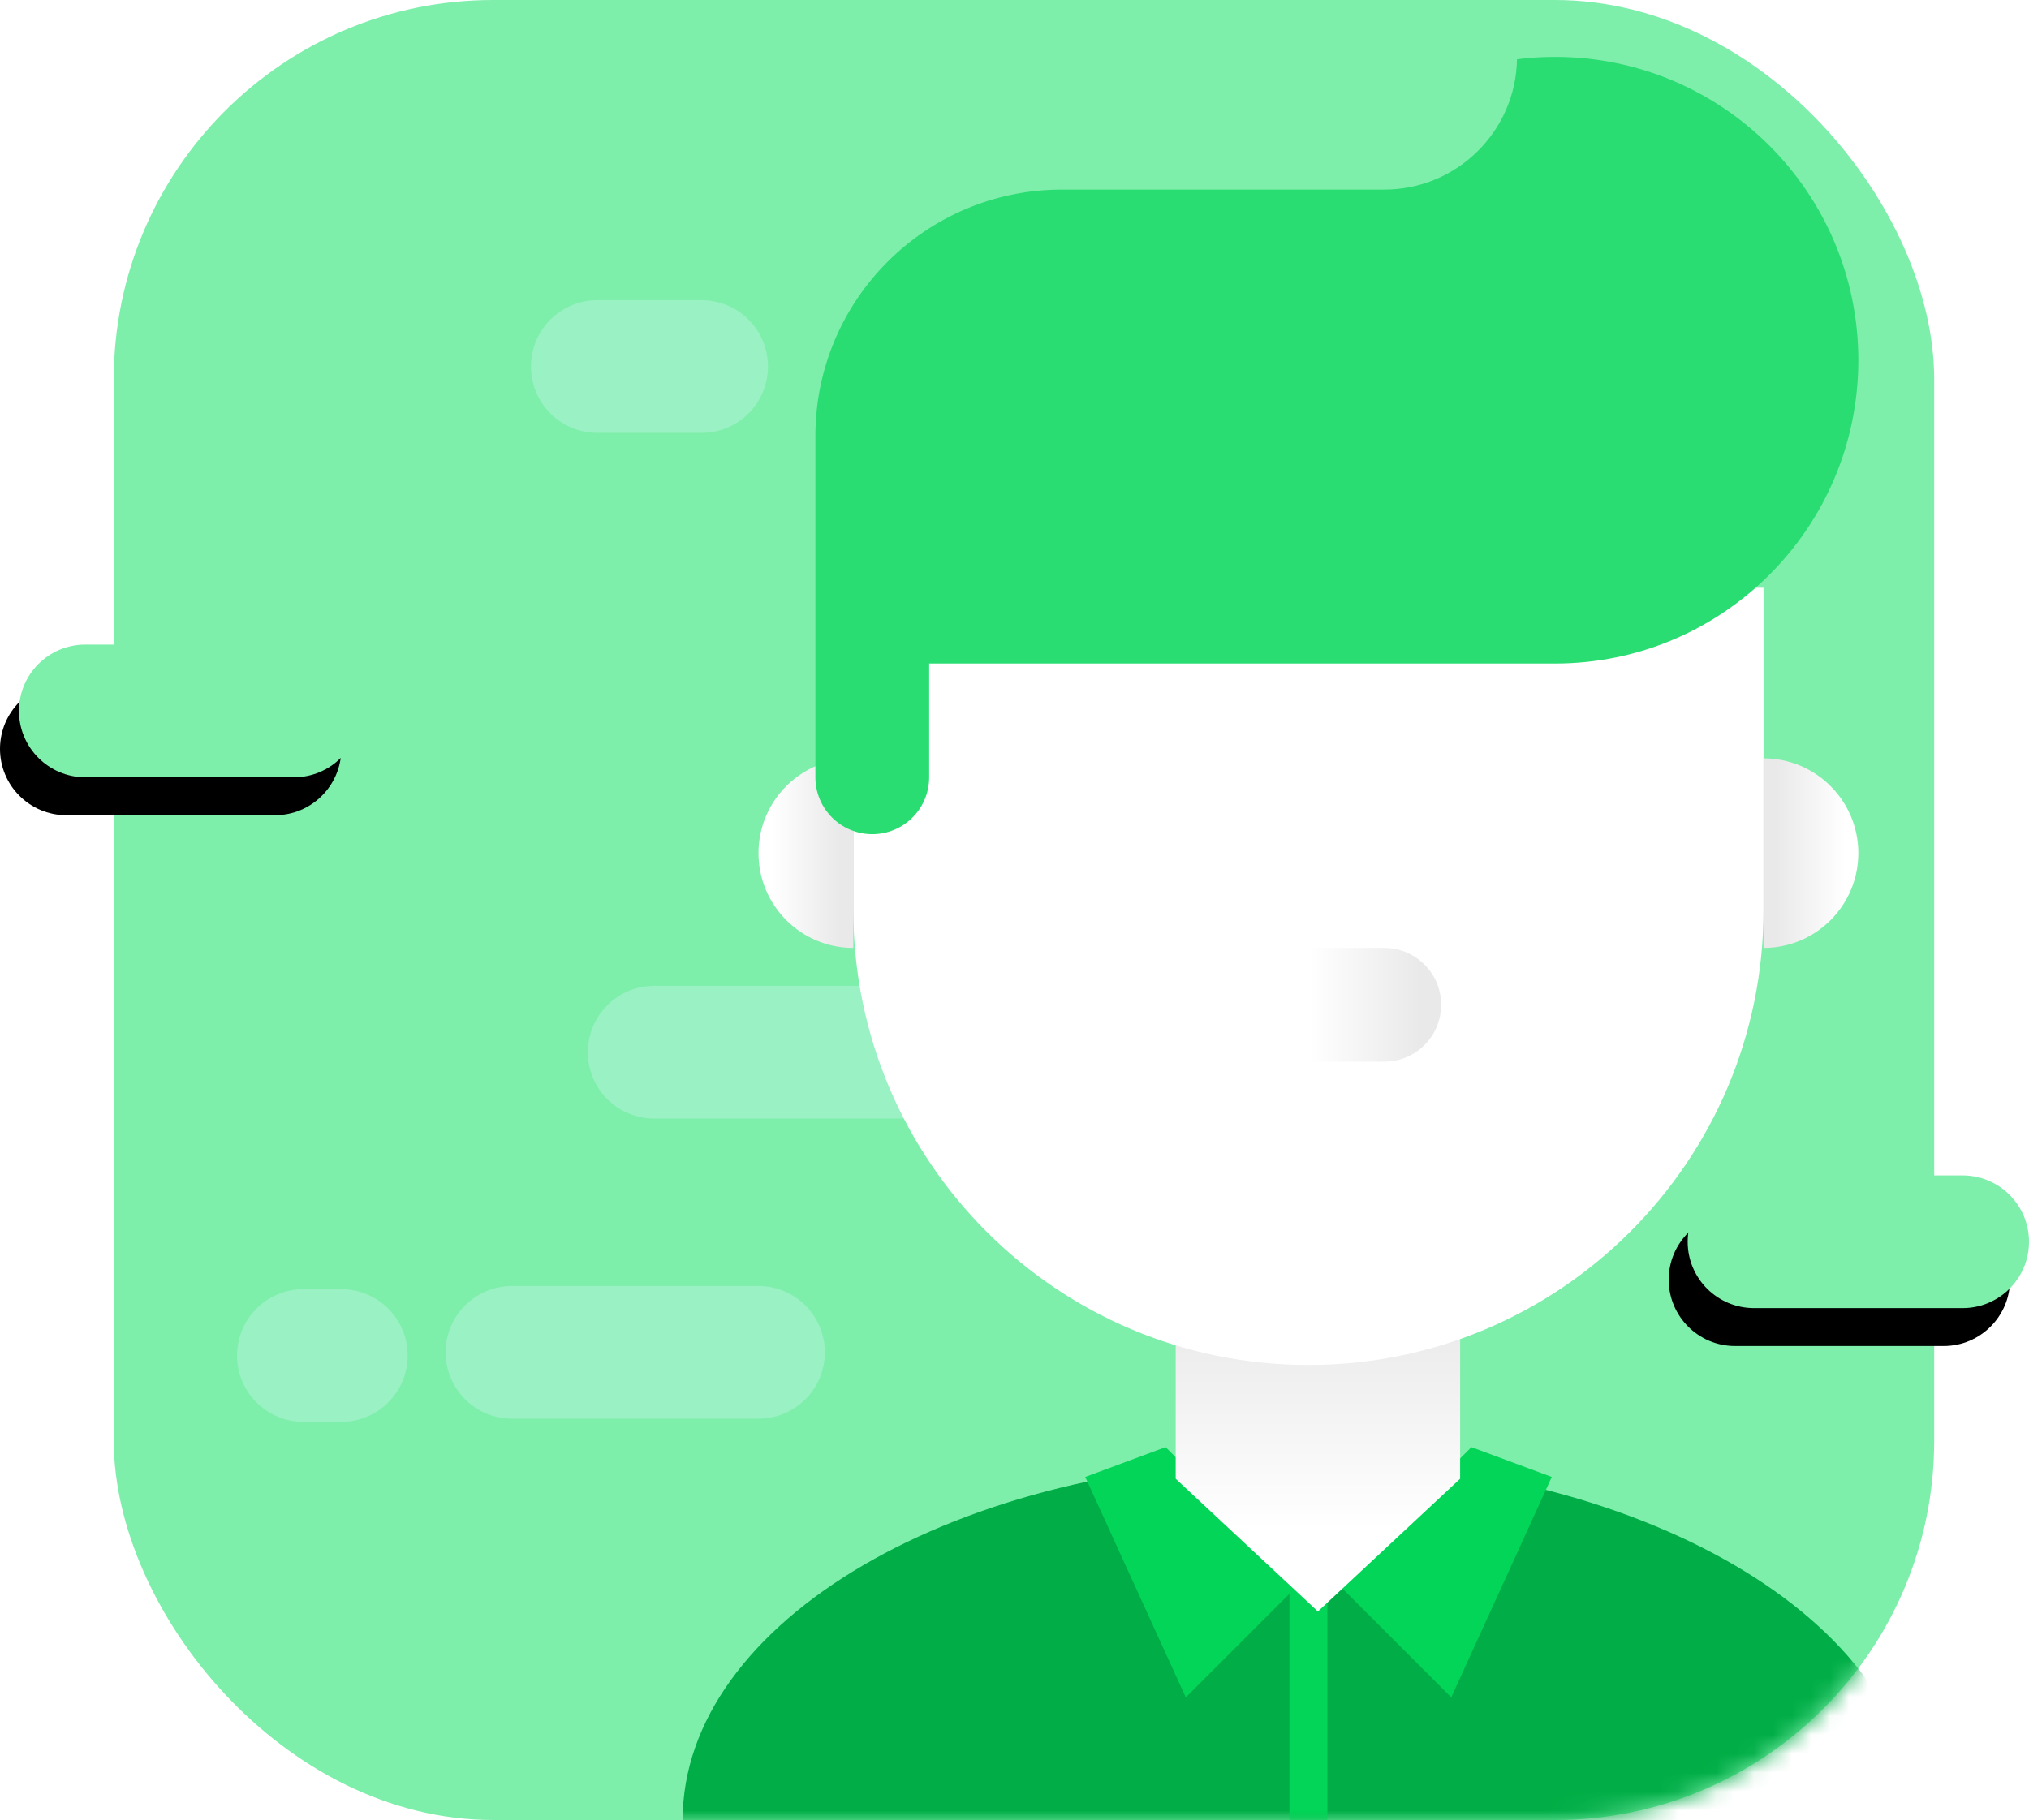 <?xml version="1.0" encoding="UTF-8" standalone="no"?>
<svg width="107px" height="96px" viewBox="0 0 107 96" version="1.1" xmlns="http://www.w3.org/2000/svg" xmlns:xlink="http://www.w3.org/1999/xlink">
    <!-- Generator: Sketch 47.1 (45422) - http://www.bohemiancoding.com/sketch -->
    <title>icon-home-applicant</title>
    <desc>Created with Sketch.</desc>
    <defs>
        <rect id="path-1" x="0" y="0" width="96" height="96" rx="20"></rect>
        <path d="M63,83 L63,97" id="path-3"></path>
        <filter x="-125.0%" y="-17.9%" width="350.0%" height="135.7%" filterUnits="objectBoundingBox" id="filter-4">
            <feOffset dx="3" dy="0" in="SourceAlpha" result="shadowOffsetInner1"></feOffset>
            <feComposite in="shadowOffsetInner1" in2="SourceAlpha" operator="arithmetic" k2="-1" k3="1" result="shadowInnerInner1"></feComposite>
            <feColorMatrix values="0 0 0 0 0.518   0 0 0 0 0.792   0 0 0 0 0.608  0 0 0 1 0" type="matrix" in="shadowInnerInner1"></feColorMatrix>
        </filter>
        <linearGradient x1="50%" y1="0%" x2="50%" y2="73.115%" id="linearGradient-5">
            <stop stop-color="#E9E9E9" offset="0%"></stop>
            <stop stop-color="#FFFFFF" offset="100%"></stop>
        </linearGradient>
        <linearGradient x1="13.443%" y1="36.557%" x2="86.557%" y2="36.557%" id="linearGradient-6">
            <stop stop-color="#E9E9E9" offset="0%"></stop>
            <stop stop-color="#FFFFFF" offset="100%"></stop>
        </linearGradient>
        <linearGradient x1="86.557%" y1="36.557%" x2="13.443%" y2="36.557%" id="linearGradient-7">
            <stop stop-color="#E9E9E9" offset="0%"></stop>
            <stop stop-color="#FFFFFF" offset="100%"></stop>
        </linearGradient>
        <path d="M102.5,62 L91.5,62 C89.567,62 88,63.567 88,65.5 C88,67.433 89.567,69 91.5,69 L102.5,69 C104.433,69 106,67.433 106,65.5 C106,63.567 104.433,62 102.5,62 Z" id="path-8"></path>
        <filter x="-11.1%" y="-14.3%" width="116.7%" height="157.1%" filterUnits="objectBoundingBox" id="filter-9">
            <feOffset dx="-1" dy="2" in="SourceAlpha" result="shadowOffsetOuter1"></feOffset>
            <feColorMatrix values="0 0 0 0 1   0 0 0 0 1   0 0 0 0 1  0 0 0 1 0" type="matrix" in="shadowOffsetOuter1"></feColorMatrix>
        </filter>
        <path d="M14.5,34 L3.5,34 C1.567,34 0,35.567 0,37.5 C0,39.433 1.567,41 3.5,41 L14.5,41 C16.433,41 18,39.433 18,37.5 C18,35.567 16.433,34 14.5,34 Z" id="path-10"></path>
        <filter x="-11.1%" y="-14.3%" width="116.7%" height="157.1%" filterUnits="objectBoundingBox" id="filter-11">
            <feOffset dx="-1" dy="2" in="SourceAlpha" result="shadowOffsetOuter1"></feOffset>
            <feColorMatrix values="0 0 0 0 1   0 0 0 0 1   0 0 0 0 1  0 0 0 1 0" type="matrix" in="shadowOffsetOuter1"></feColorMatrix>
        </filter>
    </defs>
    <g id="0.0-Home" stroke="none" stroke-width="1" fill="none" fill-rule="evenodd">
        <g id="D-0.0-Home" transform="translate(-594, -832)">
            <g id="Section-02" transform="translate(236, 726)">
                <g id="Title-of-this-column-+-Nunc-quis-massa-vita-Copy-+-Rectangle-15-+-Line-+-Line-3-Copy-46" transform="translate(359, 106)">
                    <g id="icon-home-applicant">
                        <g id="Oval-2-+-Line-4-Mask" transform="translate(5, 0)">
                            <mask id="mask-2" fill="white">
                                <use xlink:href="#path-1"></use>
                            </mask>
                            <use id="Mask" fill="#7EEEAB" xlink:href="#path-1"></use>
                            <path d="M95,96 C95,85.507 80.449,77 62.5,77 C44.551,77 30,85.507 30,96" id="Oval-2" fill="#00AD46" mask="url(#mask-2)"></path>
                            <g id="Line-4" mask="url(#mask-2)">
                                <use fill="#FFFFFF" fill-rule="evenodd" xlink:href="#path-3"></use>
                                <use fill="black" fill-opacity="1" filter="url(#filter-4)" xlink:href="#path-3"></use>
                                <use stroke="#02D557" stroke-width="2" xlink:href="#path-3"></use>
                            </g>
                        </g>
                        <path d="M50.5,55.5 L33.5,55.5" id="Line-5" stroke="#9AF1C3" stroke-width="7" stroke-linecap="round"></path>
                        <g id="Group-13" transform="translate(68, 46.5) scale(-1, 1) translate(-68, -46.5) translate(39, 3)">
                            <polygon id="Rectangle-7" fill="#02D557" transform="translate(36.666, 79.266) rotate(-45) translate(-36.666, -79.266) " points="30.681 74.976 40.767 74.976 42.652 79.085 30.681 83.557"></polygon>
                            <polygon id="Rectangle-7-Copy" fill="#02D557" transform="translate(20.27, 79.266) scale(-1, 1) rotate(-45) translate(-20.27, -79.266) " points="14.284 74.976 24.37 74.976 26.255 79.084 14.284 83.556"></polygon>
                            <polyline id="Combined-Shape" fill="url(#linearGradient-5)" points="21 66 21 75 22.071 76 28.5 82 34.929 76 36 75 36 66"></polyline>
                            <path d="M53,28 L53,45 L53,45 C53,58.255 42.255,69 29,69 L29,69 L29,69 C15.745,69 5,58.255 5,45 L5,28 L5,28" id="Rectangle-4" fill="#FFFFFF"></path>
                            <path d="M25,47 L30,47 L30,53 L25,53 L25,53 C23.343,53 22,51.657 22,50 L22,50 L22,50 C22,48.343 23.343,47 25,47 Z" id="Rectangle-5" fill="url(#linearGradient-6)"></path>
                            <path d="M58,37 L58,37 L58,47 L58,47 L58,47 C55.239,47 53,44.761 53,42 L53,42 L53,42 C53,39.239 55.239,37 58,37 Z" id="Rectangle-5-Copy" fill="url(#linearGradient-7)" transform="translate(55.5, 42) scale(-1, 1) translate(-55.5, -42) "></path>
                            <path d="M29.231,7 L42,7 C49.18,7 55,12.82 55,20 L55,31.5 L55,38 C55,39.657 53.657,41 52,41 C50.343,41 49,39.657 49,38 L49,32 L16,32 C7.163,32 0,24.837 0,16 C0,7.163 7.163,0 16,0 C16.678,0 17.346,0.042 18.001,0.124 L18.001,0.124 C18.067,3.933 21.175,7 25,7 L27.115,7 L29.231,7 Z" id="Combined-Shape" fill="#2ADD72"></path>
                            <path d="M5,37 L5,37 L5,47 L5,47 L5,47 C2.239,47 3.38176876e-16,44.761 0,42 L0,42 L0,42 C-3.38176876e-16,39.239 2.239,37 5,37 Z" id="Rectangle-5" fill="url(#linearGradient-7)"></path>
                        </g>
                        <g id="Line-5-Copy" fill-rule="nonzero">
                            <use fill="black" fill-opacity="1" filter="url(#filter-9)" xlink:href="#path-8"></use>
                            <use fill="#7EEEAB" fill-rule="evenodd" xlink:href="#path-8"></use>
                        </g>
                        <g id="Line-5-Copy-5" fill-rule="nonzero">
                            <use fill="black" fill-opacity="1" filter="url(#filter-11)" xlink:href="#path-10"></use>
                            <use fill="#7EEEAB" fill-rule="evenodd" xlink:href="#path-10"></use>
                        </g>
                        <path d="M36,19.333 L30.5,19.333" id="Line-5-Copy-2" stroke="#9AF1C3" stroke-width="7" stroke-linecap="round"></path>
                        <path d="M39,71.333 L26,71.333" id="Line-5-Copy-3" stroke="#9AF1C3" stroke-width="7" stroke-linecap="round"></path>
                        <path d="M17,71.5 L15,71.5" id="Line-5-Copy-4" stroke="#9AF1C3" stroke-width="7" stroke-linecap="round"></path>
                    </g>
                </g>
            </g>
        </g>
    </g>
</svg>